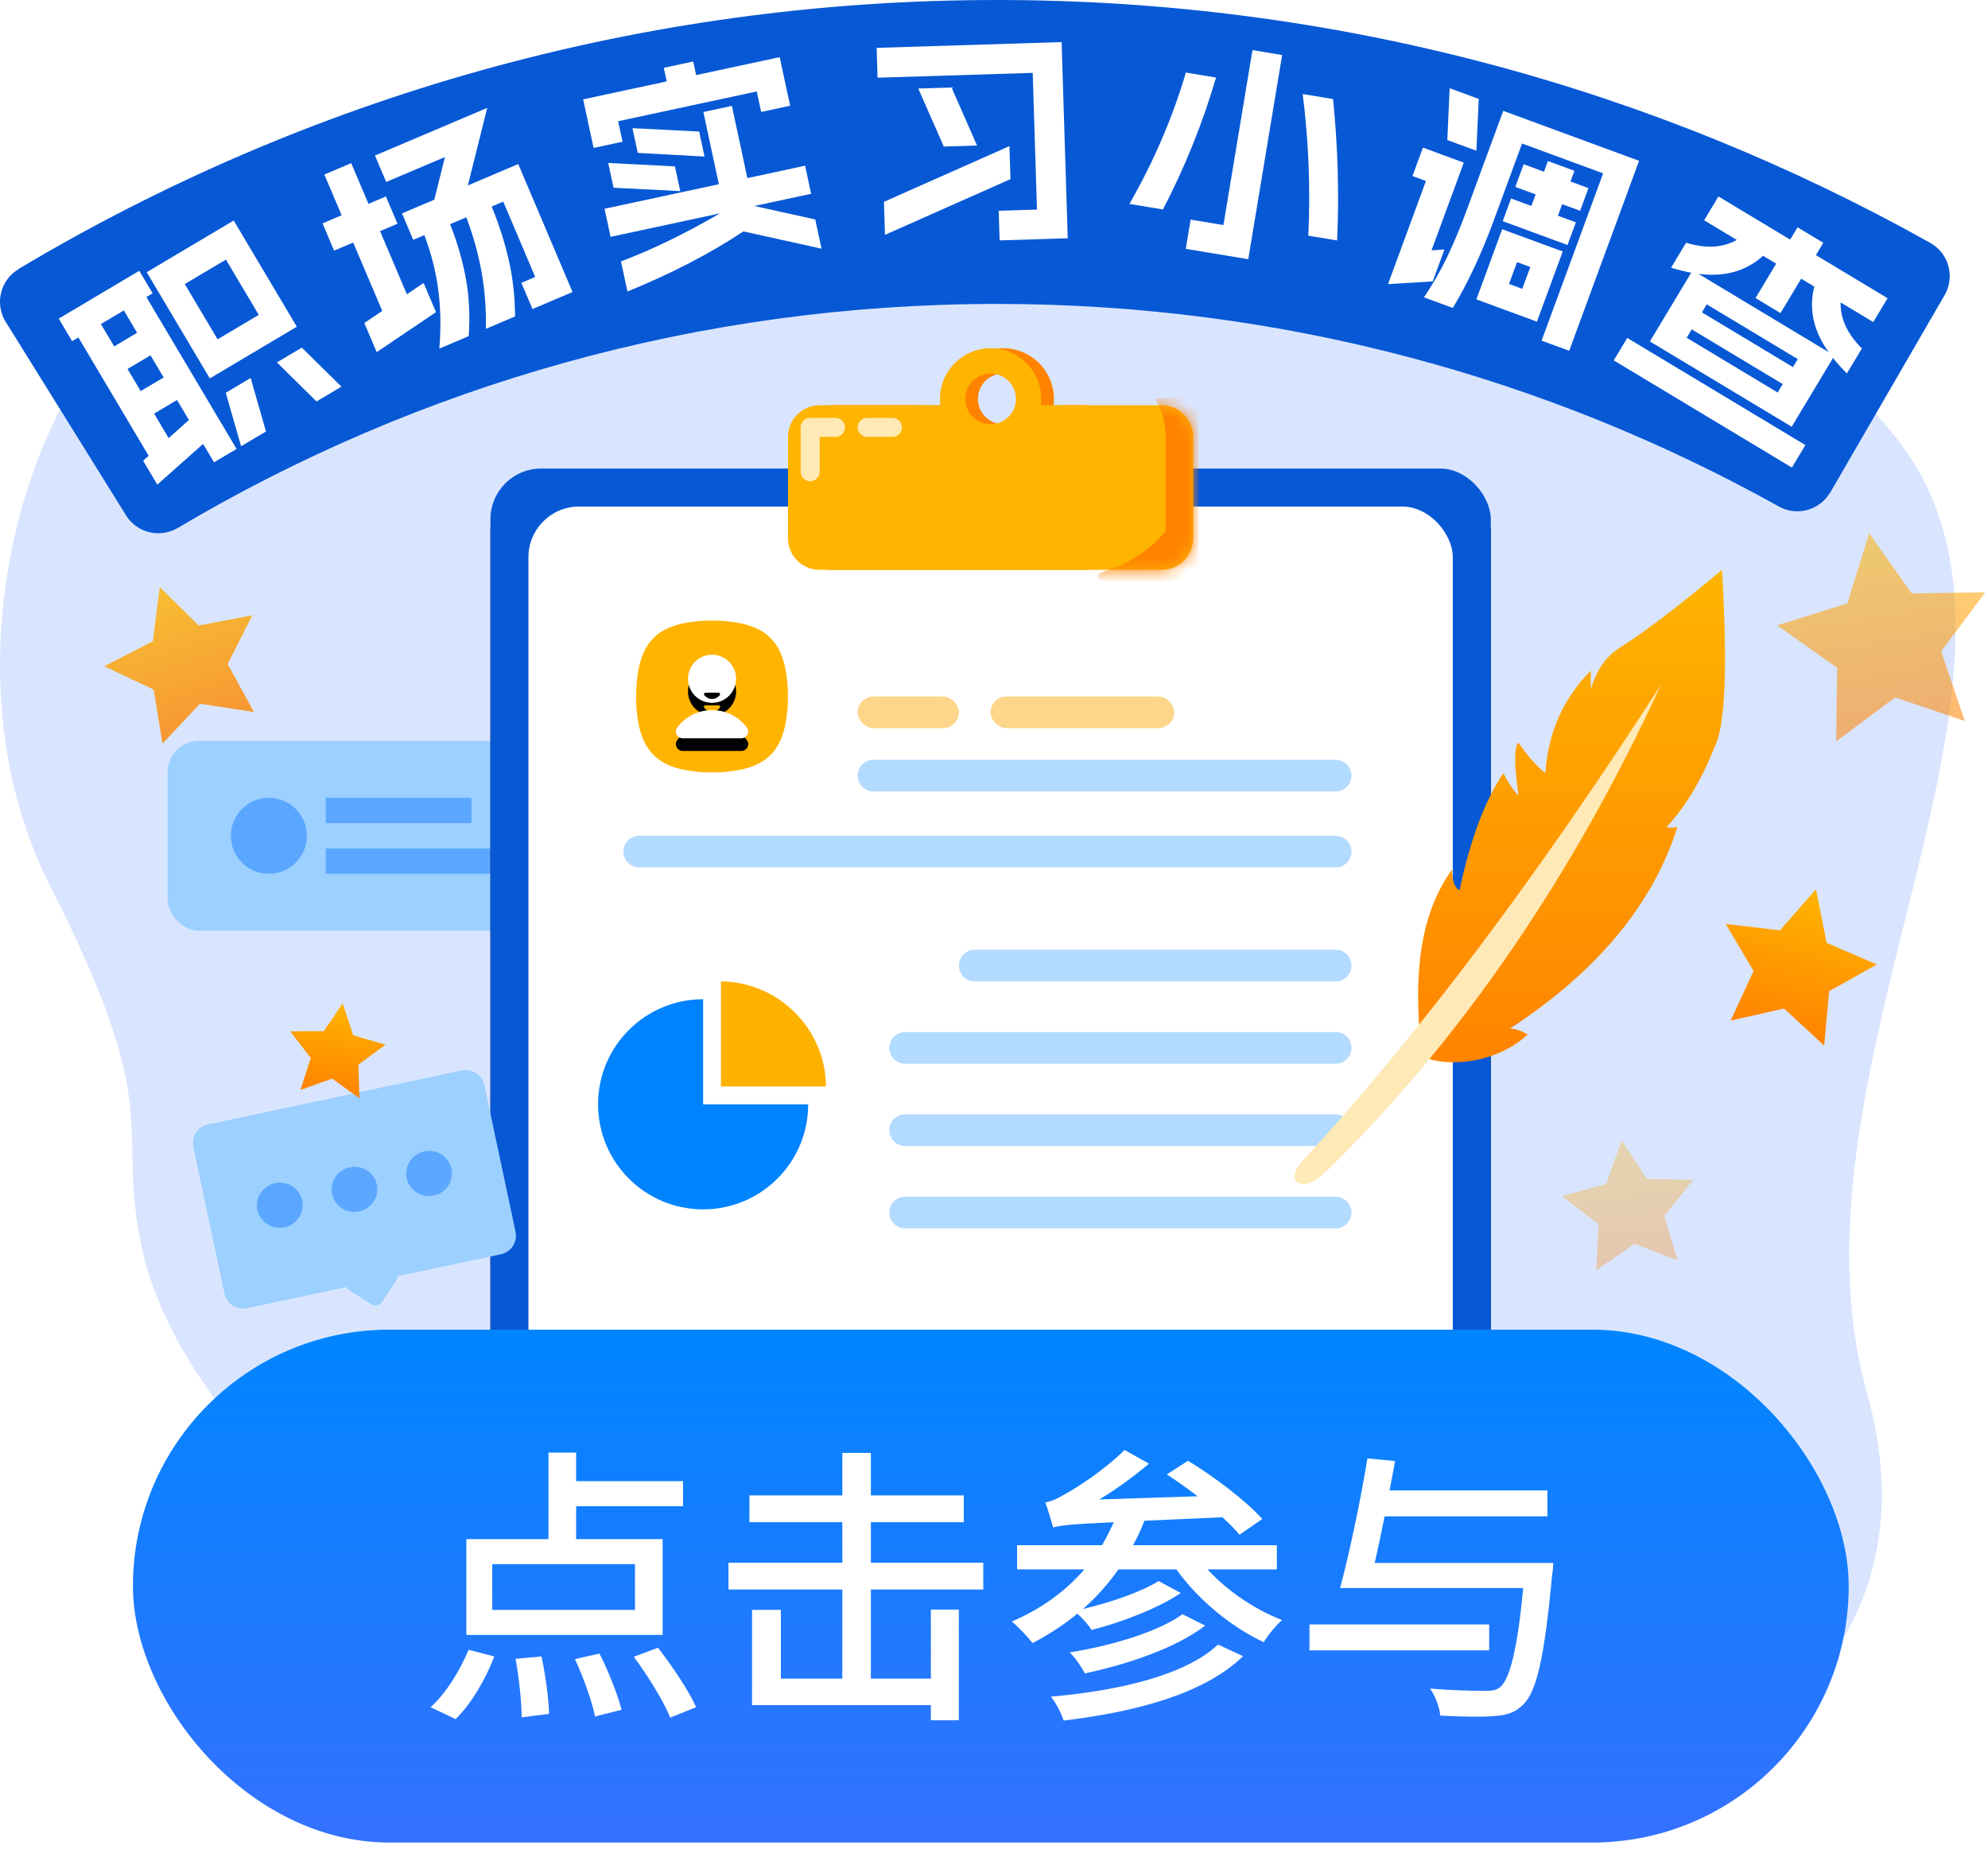 <?xml version="1.0" encoding="UTF-8"?>
<svg width="157px" height="146px" viewBox="0 0 157 146" version="1.1" xmlns="http://www.w3.org/2000/svg" xmlns:xlink="http://www.w3.org/1999/xlink">
    <title>调查</title>
    <defs>
        <filter x="-16.7%" y="-43.3%" width="133.3%" height="186.7%" filterUnits="objectBoundingBox" id="filter-1">
            <feOffset dx="0" dy="1" in="SourceAlpha" result="shadowOffsetOuter1"></feOffset>
            <feGaussianBlur stdDeviation="1" in="shadowOffsetOuter1" result="shadowBlurOuter1"></feGaussianBlur>
            <feColorMatrix values="0 0 0 0 0.035   0 0 0 0 0.324   0 0 0 0 0.789  0 0 0 0.272 0" type="matrix" in="shadowBlurOuter1" result="shadowMatrixOuter1"></feColorMatrix>
            <feMerge>
                <feMergeNode in="shadowMatrixOuter1"></feMergeNode>
                <feMergeNode in="SourceGraphic"></feMergeNode>
            </feMerge>
        </filter>
        <rect id="path-2" x="38.732" y="37" width="79" height="96" rx="4"></rect>
        <filter x="-6.3%" y="-4.2%" width="112.7%" height="110.4%" filterUnits="objectBoundingBox" id="filter-3">
            <feOffset dx="0" dy="1" in="SourceAlpha" result="shadowOffsetOuter1"></feOffset>
            <feGaussianBlur stdDeviation="1.5" in="shadowOffsetOuter1" result="shadowBlurOuter1"></feGaussianBlur>
            <feColorMatrix values="0 0 0 0 0.019   0 0 0 0 0.279   0 0 0 0 0.682  0 0 0 0.52 0" type="matrix" in="shadowBlurOuter1"></feColorMatrix>
        </filter>
        <path d="M16,0 C18.209,0 20,1.791 20,4 C20,4.17 19.989,4.337 19.969,4.501 L29.5,4.5 C30.881,4.5 32,5.619 32,7 L32,15 C32,16.381 30.881,17.5 29.5,17.5 L2.5,17.5 C1.119,17.5 0,16.381 0,15 L0,7 C0,5.619 1.119,4.5 2.5,4.5 L12.031,4.501 C12.011,4.337 12,4.17 12,4 C12,1.791 13.791,0 16,0 Z M16,2 C14.895,2 14,2.895 14,4 C14,5.105 14.895,6 16,6 C17.105,6 18,5.105 18,4 C18,2.895 17.105,2 16,2 Z" id="path-4"></path>
        <path d="M8.318,9.299 C8.756,9.299 9.014,8.797 8.751,8.447 C8.122,7.614 7.125,7.074 6,7.074 C4.875,7.074 3.878,7.614 3.249,8.447 C2.986,8.797 3.244,9.299 3.682,9.299 L8.318,9.299 Z M6,2.701 C4.951,2.701 4.1,3.551 4.1,4.601 C4.1,5.65 4.951,6.501 6,6.501 C7.049,6.501 7.9,5.65 7.9,4.601 C7.9,3.552 7.049,2.701 6,2.701 L6,2.701 Z M6.613,5.887 C6.473,6.073 6.251,6.193 6,6.193 C5.749,6.193 5.527,6.073 5.387,5.887 C5.328,5.809 5.386,5.697 5.483,5.697 L6.517,5.697 C6.614,5.697 6.672,5.809 6.613,5.887 Z" id="path-6"></path>
        <filter x="-61.3%" y="-37.9%" width="222.5%" height="206.1%" filterUnits="objectBoundingBox" id="filter-7">
            <feOffset dx="0" dy="1" in="SourceAlpha" result="shadowOffsetOuter1"></feOffset>
            <feGaussianBlur stdDeviation="1" in="shadowOffsetOuter1" result="shadowBlurOuter1"></feGaussianBlur>
            <feColorMatrix values="0 0 0 0 0.95   0 0 0 0 0.492   0 0 0 0 0  0 0 0 1 0" type="matrix" in="shadowBlurOuter1"></feColorMatrix>
        </filter>
        <filter x="-27.7%" y="-38.8%" width="155.3%" height="177.6%" filterUnits="objectBoundingBox" id="filter-8">
            <feOffset dx="0" dy="1" in="SourceAlpha" result="shadowOffsetOuter1"></feOffset>
            <feGaussianBlur stdDeviation="1" in="shadowOffsetOuter1" result="shadowBlurOuter1"></feGaussianBlur>
            <feColorMatrix values="0 0 0 0 0.035   0 0 0 0 0.324   0 0 0 0 0.789  0 0 0 0.272 0" type="matrix" in="shadowBlurOuter1" result="shadowMatrixOuter1"></feColorMatrix>
            <feMerge>
                <feMergeNode in="shadowMatrixOuter1"></feMergeNode>
                <feMergeNode in="SourceGraphic"></feMergeNode>
            </feMerge>
        </filter>
        <linearGradient x1="50%" y1="0%" x2="50%" y2="100%" id="linearGradient-9">
            <stop stop-color="#0085FF" offset="0%"></stop>
            <stop stop-color="#3471FF" offset="100%"></stop>
        </linearGradient>
        <linearGradient x1="50%" y1="0%" x2="50%" y2="100%" id="linearGradient-10">
            <stop stop-color="#FFB400" offset="0%"></stop>
            <stop stop-color="#FF8300" offset="100%"></stop>
        </linearGradient>
        <linearGradient x1="50%" y1="0%" x2="50%" y2="100%" id="linearGradient-11">
            <stop stop-color="#FFB400" offset="0%"></stop>
            <stop stop-color="#FF8300" offset="100%"></stop>
        </linearGradient>
    </defs>
    <g id="页面-1" stroke="none" stroke-width="1" fill="none" fill-rule="evenodd">
        <g id="调查" transform="translate(-3, -6)">
            <rect id="矩形" x="0" y="0" width="162" height="162"></rect>
            <g id="编组-19" transform="translate(3, 6)">
                <path d="M24.416,118.831 C16.929,111.648 12.511,104.82 11.162,98.348 C9.139,88.64 13.185,88.074 3.974,70 C-5.238,51.926 2.906,26.955 14.732,21.754 C26.558,16.553 43.539,25.848 71.232,19.348 C84.502,16.233 130.173,10.258 149.693,34.5 C164.187,52.5 140.183,84.152 147.444,110 C152.268,127.171 140.79,135.206 138.257,137.5 C136.569,139.029 98.622,132.806 24.416,118.831 Z" id="路径-23备份-2" fill="#D9E5FF"></path>
                <g id="编组-15备份-2" filter="url(#filter-1)" transform="translate(13.232, 57.5)">
                    <rect id="矩形" fill="#9CD0FF" x="0" y="0" width="39" height="15" rx="2.5"></rect>
                    <rect id="矩形" fill="#5BA7FF" x="12.5" y="4.5" width="11.5" height="2"></rect>
                    <rect id="矩形备份-74" fill="#5BA7FF" x="12.5" y="8.5" width="21" height="2"></rect>
                    <circle id="椭圆形" fill="#5BA7FF" cx="8" cy="7.5" r="3"></circle>
                </g>
                <g id="编组-16备份-2" transform="translate(16.232, 85.5)"></g>
                <g id="矩形备份-80">
                    <use fill="black" fill-opacity="1" filter="url(#filter-3)" xlink:href="#path-2"></use>
                    <use fill="#0758D5" fill-rule="evenodd" xlink:href="#path-2"></use>
                </g>
                <rect id="矩形备份-81" fill="#FFFFFF" x="41.732" y="40" width="73" height="89.5" rx="4"></rect>
                <g id="路径-18备份-2" transform="translate(62.232, 27.5)">
                    <path d="M17,0 C19.209,0 21,1.791 21,4 C21,4.17 20.989,4.337 20.969,4.501 L23.5,4.5 C24.881,4.5 26,5.619 26,7 L26,15 C26,16.381 24.881,17.5 23.5,17.5 L3.5,17.5 C2.119,17.5 1,16.381 1,15 L1,7 C1,5.619 2.119,4.5 3.5,4.5 L13.031,4.501 C13.011,4.337 13,4.17 13,4 C13,1.791 14.791,0 17,0 Z M17,2 C15.895,2 15,2.895 15,4 C15,5.105 15.895,6 17,6 C18.105,6 19,5.105 19,4 C19,2.895 18.105,2 17,2 Z" id="蒙版" fill="#FF8300"></path>
                    <mask id="mask-5" fill="white">
                        <use xlink:href="#path-4"></use>
                    </mask>
                    <use id="蒙版" fill="#FFB400" xlink:href="#path-4"></use>
                    <path d="M29,4 C29.55,4.949 29.825,5.978 29.825,7.087 C29.825,8.196 29.825,10.648 29.825,14.443 C28.597,15.904 27.09,16.923 25.305,17.5 C23.519,18.077 24.526,18.577 28.325,19 L33.018,17.5 L33.811,3.463 L29,4 Z" id="路径-18" fill="#FF8300" mask="url(#mask-5)"></path>
                </g>
                <g id="编组-13备份-2" transform="translate(50.232, 49)" fill-rule="nonzero">
                    <path d="M0,6 C0.027,4.011 0.373,2.365 1.382,1.382 C2.365,0.373 4.011,0.027 6,0 C7.989,0.027 9.635,0.373 10.618,1.382 C11.627,2.365 11.973,4.011 12,6 C11.973,7.989 11.627,9.635 10.618,10.618 C9.635,11.627 7.989,11.973 6,12 C4.011,11.973 2.365,11.627 1.382,10.618 C0.373,9.635 0.027,7.989 0,6 Z" id="路径" fill="#FFB400"></path>
                    <g id="形状">
                        <use fill="black" fill-opacity="1" filter="url(#filter-7)" xlink:href="#path-6"></use>
                        <use fill="#FFFFFF" xlink:href="#path-6"></use>
                    </g>
                </g>
                <g id="编组-18备份" filter="url(#filter-8)" transform="translate(27.982, 93.879) rotate(-12) translate(-27.982, -93.879) translate(16.232, 85.5)">
                    <path d="M22,-7.20896568e-14 C22.828,-7.2533746e-14 23.5,0.672 23.5,1.5 L23.5,13.34 C23.5,14.168 22.828,14.84 22,14.84 L13.669,14.839 C13.644,14.939 13.593,15.034 13.515,15.113 L12.02,16.585 C11.787,16.815 11.412,16.815 11.178,16.585 L9.69,15.119 C9.609,15.039 9.555,14.942 9.529,14.839 L1.5,14.84 C0.672,14.84 -1.17339034e-13,14.168 -1.17783123e-13,13.34 L-1.17783123e-13,1.5 C-1.18005168e-13,0.672 0.672,-7.18676122e-14 1.5,-7.20896568e-14 L22,-7.20896568e-14 Z" id="形状结合" fill="#9CD0FF"></path>
                    <ellipse id="椭圆形" fill="#5BA7FF" cx="5.724" cy="7.42" rx="1.808" ry="1.781"></ellipse>
                    <ellipse id="椭圆形备份-10" fill="#5BA7FF" cx="11.75" cy="7.42" rx="1.808" ry="1.781"></ellipse>
                    <ellipse id="椭圆形备份-11" fill="#5BA7FF" cx="17.776" cy="7.42" rx="1.808" ry="1.781"></ellipse>
                </g>
                <rect id="矩形备份-82" fill="#FDD68B" x="67.732" y="55" width="8" height="2.5" rx="1.25"></rect>
                <rect id="矩形备份-83" fill="#FDD68B" x="78.232" y="55" width="14.5" height="2.5" rx="1.25"></rect>
                <path d="M68.982,60 L105.482,60 C106.173,60 106.732,60.56 106.732,61.25 C106.732,61.94 106.173,62.5 105.482,62.5 L68.982,62.5 C68.292,62.5 67.732,61.94 67.732,61.25 C67.732,60.56 68.292,60 68.982,60 Z M50.482,66 L105.482,66 C106.173,66 106.732,66.56 106.732,67.25 C106.732,67.94 106.173,68.5 105.482,68.5 L50.482,68.5 C49.792,68.5 49.232,67.94 49.232,67.25 C49.232,66.56 49.792,66 50.482,66 Z M76.982,75 L105.482,75 C106.173,75 106.732,75.56 106.732,76.25 C106.732,76.94 106.173,77.5 105.482,77.5 L76.982,77.5 C76.292,77.5 75.732,76.94 75.732,76.25 C75.732,75.56 76.292,75 76.982,75 Z M71.482,81.5 L105.482,81.5 C106.173,81.5 106.732,82.06 106.732,82.75 C106.732,83.44 106.173,84 105.482,84 L71.482,84 C70.792,84 70.232,83.44 70.232,82.75 C70.232,82.06 70.792,81.5 71.482,81.5 Z M71.482,88 L105.482,88 C106.173,88 106.732,88.56 106.732,89.25 C106.732,89.94 106.173,90.5 105.482,90.5 L71.482,90.5 C70.792,90.5 70.232,89.94 70.232,89.25 C70.232,88.56 70.792,88 71.482,88 Z M71.482,94.5 L105.482,94.5 C106.173,94.5 106.732,95.06 106.732,95.75 C106.732,96.44 106.173,97 105.482,97 L71.482,97 C70.792,97 70.232,96.44 70.232,95.75 C70.232,95.06 70.792,94.5 71.482,94.5 Z" id="形状结合备份-6" fill="#B3DAFF"></path>
                <rect id="矩形备份-84" fill="url(#linearGradient-9)" x="10.5" y="105" width="135.5" height="40.5" rx="20.25"></rect>
                <g id="编组备份-12" transform="translate(47.232, 77.5)" fill-rule="nonzero">
                    <path d="M16.594,9.703 C16.594,14.287 12.881,18 8.297,18 C3.712,18 0,14.287 0,9.703 C0,5.119 3.712,1.406 8.297,1.406 L8.297,9.703 L16.594,9.703 C16.594,9.703 16.594,9.703 16.594,9.703 Z" id="路径" fill="#0083FF"></path>
                    <path d="M9.703,8.297 L9.703,0 C14.245,0.028 17.972,3.755 18,8.297 L9.703,8.297 Z" id="路径" fill="#FEB200"></path>
                </g>
                <path d="M68.482,33 L70.482,33 C70.897,33 71.232,33.336 71.232,33.75 C71.232,34.164 70.897,34.5 70.482,34.5 L68.482,34.5 C68.068,34.5 67.732,34.164 67.732,33.75 C67.732,33.336 68.068,33 68.482,33 Z M65.982,33 C66.397,33 66.732,33.336 66.732,33.75 C66.732,34.164 66.397,34.5 65.982,34.5 L64.732,34.5 L64.732,37.25 C64.732,37.664 64.397,38 63.982,38 C63.568,38 63.232,37.664 63.232,37.25 L63.232,33.75 C63.232,33.336 63.568,33 63.982,33 L65.982,33 Z" id="形状结合备份-7" fill="#FFE9B4"></path>
                <g id="编组">
                    <path d="M78.732,0 C105.49,0 130.621,6.96 152.416,19.167 C153.347,19.683 153.977,20.67 153.977,21.804 C153.977,22.373 153.818,22.905 153.543,23.358 L144.521,38.928 L144.51,38.923 C143.985,39.792 143.031,40.374 141.941,40.374 C141.396,40.374 140.885,40.229 140.445,39.975 C122.174,29.798 101.13,24 78.732,24 C55.119,24 33.012,30.444 14.072,41.67 C13.612,41.947 13.074,42.109 12.498,42.109 C11.46,42.109 10.546,41.582 10.007,40.782 L0.476,25.456 C0.175,24.989 0,24.432 0,23.835 C0,22.731 0.596,21.767 1.483,21.246 L1.473,21.235 C24.076,7.749 50.499,0 78.732,0 Z" id="形状结合" fill="#0758D5"></path>
                    <path d="M23.322,25.403 L16.674,29.839 L11.26,21.723 L17.908,17.288 L23.322,25.403 Z M11.754,36.605 L12.173,36.196 L6.139,27.151 L5.66,27.471 L4.512,25.749 L10.666,21.643 L11.814,23.365 L11.335,23.685 L19.077,35.29 L17.355,36.438 L16.416,35.031 L12.973,38.432 L11.754,36.605 Z M15.197,33.204 L14.179,31.677 L12.427,32.846 L13.675,34.717 L15.197,33.204 Z M13.03,29.955 L11.901,28.263 L10.149,29.432 L11.278,31.124 L13.03,29.955 Z M10.752,26.541 L9.613,24.834 L7.861,26.003 L9,27.71 L10.752,26.541 Z M17.992,30.907 L19.894,29.638 L21.323,33.791 L19.422,35.06 L17.992,30.907 Z M20.272,24.626 L17.455,20.403 L14.31,22.501 L17.127,26.724 L20.272,24.626 Z M23.802,27.031 L27.088,29.945 L25.186,31.214 L21.901,28.299 L23.802,27.031 Z" id="形状" fill="#FFFFFF" fill-rule="nonzero" transform="translate(15.8, 27.86) rotate(3) translate(-15.8, -27.86) "></path>
                    <path d="M34.696,27.528 C34.831,25.88 34.803,24.331 34.611,22.881 C34.419,21.431 34.052,19.992 33.512,18.566 L32.634,18.939 L31.748,16.851 L34.299,15.768 L35.138,12.401 L30.499,14.37 L29.612,12.282 L38.477,8.519 L36.95,14.643 L40.927,12.954 L45.217,23.061 L42.053,24.405 L41.174,22.334 L42.267,21.869 L39.742,15.921 L38.831,16.308 C39.432,17.787 39.887,19.22 40.196,20.607 C40.505,21.995 40.666,23.455 40.678,24.989 L38.375,25.966 C38.399,24.366 38.282,22.854 38.024,21.432 C37.765,20.01 37.366,18.586 36.826,17.159 L35.55,17.701 C36.134,19.2 36.552,20.652 36.803,22.058 C37.054,23.463 37.125,24.958 37.016,26.543 L34.696,27.528 Z M28.773,25.506 L30.187,24.553 L27.894,19.152 L26.387,19.792 L25.472,17.638 L26.98,16.998 L25.615,13.784 L27.736,12.883 L29.101,16.098 L30.476,15.514 L31.39,17.668 L30.015,18.252 L32.132,23.239 L33.454,22.345 L34.432,24.648 L29.751,27.809 L28.773,25.506 Z" id="形状" fill="#FFFFFF" fill-rule="nonzero"></path>
                    <path d="M46.054,7.846 L52.653,6.429 L52.423,5.355 L54.746,4.857 L54.977,5.93 L61.576,4.513 L62.4,8.349 L60.112,8.841 L59.764,7.222 L48.818,9.572 L49.166,11.191 L46.878,11.683 L46.054,7.846 Z M47.744,16.486 L56.772,14.547 L55.547,8.845 L57.8,8.362 L59.024,14.064 L63.582,13.085 L64.059,15.302 L59.571,16.266 L64.384,17.331 L64.879,19.637 L58.713,18.273 C56.092,20.014 53.038,21.596 49.552,23.02 L49.041,20.644 C51.516,19.708 54.122,18.442 56.861,16.848 L48.22,18.703 L47.744,16.486 Z M48.035,12.87 L53.303,13.138 L53.722,15.092 L48.454,14.824 L48.035,12.87 Z M49.948,10.121 L55.216,10.389 L55.639,12.36 L50.368,12.075 L49.948,10.121 Z" id="形状" fill="#FFFFFF" fill-rule="nonzero"></path>
                    <path d="M78.871,16.643 L81.894,16.549 L81.557,5.755 L69.305,6.136 L69.232,3.78 L83.84,3.324 L84.323,18.815 L78.944,18.982 L78.871,16.643 Z M69.809,15.936 L79.72,11.539 L79.802,14.147 L69.89,18.544 L69.809,15.936 Z M75.146,6.909 L77.162,11.492 L74.535,11.574 L72.519,6.991 L75.146,6.909 Z" id="形状" fill="#FFFFFF" fill-rule="nonzero"></path>
                    <path d="M94.027,17.342 L96.619,17.772 L98.912,3.957 L101.256,4.346 L98.58,20.469 L93.644,19.65 L94.027,17.342 Z M89.197,16.102 C91.116,12.747 92.602,9.29 93.655,5.73 L96.035,6.125 C94.972,9.744 93.574,13.216 91.842,16.541 L89.197,16.102 Z M105.277,7.823 C105.662,11.658 105.768,15.38 105.595,18.988 L103.322,18.611 C103.499,14.906 103.352,11.177 102.88,7.425 L105.277,7.823 Z" id="形状" fill="#FFFFFF" fill-rule="nonzero"></path>
                    <path d="M117.972,17.397 C116.999,20.044 115.92,22.351 114.735,24.319 L112.455,23.48 C113.159,22.435 113.772,21.369 114.293,20.282 C114.814,19.195 115.325,17.971 115.827,16.608 L118.717,8.753 L129.444,12.699 L123.925,27.7 L121.746,26.899 L126.606,13.688 L120.203,11.333 L117.972,17.397 Z M112.374,11.655 L115.601,12.843 L113.053,19.769 L114.074,19.703 L113.148,22.22 L109.617,22.436 L112.612,14.294 L111.548,13.902 L112.374,11.655 Z M116.781,7.81 L116.598,11.905 L114.301,11.06 L114.484,6.965 L116.781,7.81 Z M119.335,15.674 L120.94,16.264 L121.276,15.352 L119.671,14.762 L120.329,12.971 L121.934,13.561 L122.245,12.717 L124.34,13.487 L124.029,14.332 L125.448,14.854 L124.789,16.645 L123.37,16.123 L123.035,17.035 L124.454,17.557 L123.795,19.348 L118.676,17.465 L119.335,15.674 Z M118.634,18.101 L123.415,19.86 L121.376,25.401 L116.595,23.642 L118.634,18.101 Z M120.22,22.808 L120.854,21.085 L119.807,20.7 L119.173,22.423 L120.22,22.808 Z" id="形状" fill="#FFFFFF" fill-rule="nonzero"></path>
                    <path d="M142.578,35.147 L141.51,36.921 L127.444,28.459 L128.511,26.685 L142.578,35.147 Z M133.159,19.167 C134.72,19.644 136.053,19.571 137.157,18.946 L134.581,17.397 L135.713,15.515 L141.374,18.92 L141.958,17.949 L143.994,19.173 L143.41,20.145 L149.07,23.55 L147.938,25.432 L145.363,23.883 C145.328,25.15 145.888,26.362 147.041,27.518 L145.853,29.492 C145.36,28.985 144.996,28.578 144.762,28.269 L141.496,33.698 L130.298,26.962 L133.564,21.532 C133.181,21.47 132.65,21.34 131.971,21.142 L133.159,19.167 Z M144.41,27.805 C143.212,26.118 142.836,24.393 143.28,22.63 L142.247,22.008 L140.614,24.723 L138.64,23.535 L140.273,20.821 L139.239,20.199 C137.89,21.418 136.189,21.893 134.138,21.626 L144.41,27.805 Z M140.391,30.996 L140.79,30.332 L133.602,26.008 L133.203,26.672 L140.391,30.996 Z M141.597,28.99 L141.977,28.358 L134.789,24.034 L134.409,24.667 L141.597,28.99 Z" id="形状" fill="#FFFFFF" fill-rule="nonzero"></path>
                </g>
                <g id="编组-14备份-2" transform="translate(102.232, 45)">
                    <path d="M10.05,38.362 C11.232,39.137 15.449,39.381 18.413,36.702 C17.934,36.388 17.466,36.231 17.011,36.231 C23.909,31.715 28.318,26.407 30.237,20.308 C29.847,20.378 29.564,20.378 29.387,20.308 C30.905,18.665 32.171,16.551 33.183,13.966 C34.022,12.351 34.215,7.696 33.761,0 C30.459,2.766 27.796,4.797 25.772,6.093 C24.62,6.796 23.829,7.913 23.401,9.444 C23.401,9.444 23.401,8.951 23.401,7.964 C21.227,10.132 20.03,12.83 19.81,16.056 C19.096,15.477 18.39,14.674 17.694,13.648 C17.34,13.947 17.34,15.346 17.694,17.844 C17.239,17.346 16.84,16.75 16.497,16.056 C15.033,18.212 13.877,21.3 13.03,25.319 C12.64,25.079 12.445,24.523 12.445,23.651 C10.05,27.02 9.284,31.449 10.05,38.362 Z" id="路径-21" fill="url(#linearGradient-10)"></path>
                    <path d="M28.947,9.065 C19.322,24.015 10.022,36.402 1.047,46.227 C0.096,47.167 -0.207,47.86 0.137,48.306 C0.744,48.769 1.634,48.404 2.809,47.212 C13.245,36.93 21.957,24.214 28.947,9.065 Z" id="路径-22" fill="#FFE9B6"></path>
                </g>
                <polygon id="星形备份-11" fill="url(#linearGradient-11)" opacity="0.315" transform="translate(128.732, 95.5) rotate(-7) translate(-128.732, -95.5) " points="128.732 98.25 125.5 99.95 126.117 96.35 123.502 93.8 127.116 93.275 128.732 90 130.349 93.275 133.963 93.8 131.348 96.35 131.965 99.95"></polygon>
                <polygon id="星形备份-12" fill="url(#linearGradient-11)" transform="translate(26.509, 83.194) rotate(8) translate(-26.509, -83.194) " points="26.509 85.194 24.158 86.43 24.607 83.812 22.705 81.958 25.333 81.576 26.509 79.194 27.685 81.576 30.313 81.958 28.411 83.812 28.86 86.43"></polygon>
                <polygon id="星形备份-13" fill="url(#linearGradient-11)" opacity="0.801" transform="translate(14.732, 52.5) rotate(-19) translate(-14.732, -52.5) " points="14.732 55.75 10.912 57.759 11.641 53.504 8.55 50.491 12.822 49.871 14.732 46 16.643 49.871 20.914 50.491 17.823 53.504 18.553 57.759"></polygon>
                <polygon id="星形备份-14" fill="url(#linearGradient-11)" transform="translate(141.732, 76.5) rotate(15) translate(-141.732, -76.5) " points="141.732 79.75 137.912 81.759 138.641 77.504 135.55 74.491 139.822 73.871 141.732 70 143.643 73.871 147.914 74.491 144.823 77.504 145.553 81.759"></polygon>
                <polygon id="星形备份-15" fill="url(#linearGradient-11)" opacity="0.556" transform="translate(148.982, 50.75) rotate(-9) translate(-148.982, -50.75) " points="148.982 55.125 143.839 57.829 144.821 52.102 140.661 48.046 146.411 47.211 148.982 42 151.554 47.211 157.304 48.046 153.143 52.102 154.125 57.829"></polygon>
                <g id="点击参与" transform="translate(34, 114.5)" fill="#FFFFFF" fill-rule="nonzero">
                    <path d="M16.146,12.627 L4.876,12.627 L4.876,9.016 L16.146,9.016 L16.146,12.627 Z M18.331,7.038 L11.5,7.038 L11.5,4.439 L19.941,4.439 L19.941,2.461 L11.5,2.461 L11.5,0.207 L9.315,0.207 L9.315,7.038 L2.829,7.038 L2.829,14.605 L18.331,14.605 L18.331,7.038 Z M1.978,21.252 C3.22,20.056 4.347,18.101 5.037,16.307 L3.013,15.778 C2.3,17.457 1.173,19.297 0,20.309 L1.978,21.252 Z M6.716,16.491 C6.992,18.009 7.199,19.941 7.199,21.114 L9.361,20.838 C9.338,19.688 9.085,17.779 8.763,16.307 L6.716,16.491 Z M11.408,16.514 C12.075,17.963 12.765,19.872 12.995,21.045 L15.088,20.516 C14.789,19.343 14.053,17.457 13.34,16.077 L11.408,16.514 Z M16.054,16.33 C17.158,17.825 18.423,19.849 18.929,21.137 L20.976,20.309 C20.401,19.021 19.09,17.066 17.963,15.617 L16.054,16.33 Z" id="形状"></path>
                    <polygon id="路径" points="34.776 11.017 43.654 11.017 43.654 8.901 34.776 8.901 34.776 5.704 42.113 5.704 42.113 3.588 34.776 3.588 34.776 0.23 32.522 0.23 32.522 3.588 25.185 3.588 25.185 5.704 32.522 5.704 32.522 8.901 23.529 8.901 23.529 11.017 32.522 11.017 32.522 18.055 27.669 18.055 27.669 12.627 25.392 12.627 25.392 20.148 39.514 20.148 39.514 21.344 41.722 21.344 41.722 12.604 39.514 12.604 39.514 18.055 34.776 18.055"></polygon>
                    <path d="M62.192,15.364 C59.662,17.756 54.487,18.998 48.99,19.481 C49.404,19.987 49.818,20.792 50.002,21.367 C55.913,20.654 61.157,19.205 64.17,16.284 L62.192,15.364 Z M59.386,12.972 C57.454,14.375 53.682,15.479 50.485,15.985 C50.945,16.445 51.405,17.135 51.681,17.641 C55.131,16.905 58.857,15.64 61.18,13.869 L59.386,12.972 Z M66.838,9.43 L66.838,7.521 L55.476,7.521 C55.821,6.923 56.12,6.256 56.373,5.589 L62.537,5.313 C63.089,5.819 63.549,6.279 63.894,6.693 L65.688,5.451 C64.446,4.048 61.87,2.093 59.823,0.851 L58.144,1.932 C58.926,2.438 59.777,3.036 60.582,3.657 L52.808,3.91 C54.165,3.105 55.499,2.116 56.741,1.081 L54.809,0 C53.199,1.61 50.945,3.036 50.209,3.427 C49.565,3.818 49.036,4.071 48.553,4.14 C48.76,4.692 49.059,5.727 49.174,6.118 C49.749,5.957 50.462,5.865 53.958,5.704 C53.682,6.325 53.36,6.946 53.038,7.521 L46.322,7.521 L46.322,9.43 L51.635,9.43 C50.117,11.201 48.162,12.581 45.908,13.547 C46.414,13.961 47.219,14.812 47.541,15.249 C48.783,14.605 50.002,13.823 51.083,12.926 C51.52,13.317 51.957,13.823 52.21,14.214 C54.51,13.616 57.385,12.558 59.248,11.293 L57.5,10.35 C56.12,11.224 53.59,12.075 51.52,12.558 C52.555,11.661 53.498,10.603 54.326,9.43 L58.903,9.43 C60.628,11.845 63.25,13.984 65.803,15.18 C66.125,14.628 66.769,13.846 67.252,13.432 C65.09,12.604 62.905,11.109 61.364,9.43 L66.838,9.43 Z" id="形状"></path>
                    <path d="M83.605,13.777 L69.414,13.777 L69.414,15.824 L83.605,15.824 L83.605,13.777 Z M74.566,8.924 C74.819,7.797 75.095,6.532 75.348,5.244 L88.205,5.244 L88.205,3.197 L75.739,3.197 C75.9,2.392 76.038,1.61 76.176,0.874 L73.991,0.667 C73.462,3.91 72.542,8.303 71.829,10.902 L86.296,10.902 C85.836,15.732 85.238,18.101 84.456,18.745 C84.134,18.998 83.789,19.021 83.237,19.021 C82.501,19.021 80.707,18.998 78.936,18.837 C79.373,19.458 79.695,20.355 79.741,20.976 C81.374,21.068 83.007,21.091 83.904,21.022 C84.962,20.953 85.629,20.769 86.296,20.102 C87.354,19.067 87.975,16.376 88.573,9.913 C88.642,9.591 88.665,8.924 88.665,8.924 L74.566,8.924 Z" id="形状"></path>
                </g>
            </g>
        </g>
    </g>
</svg>